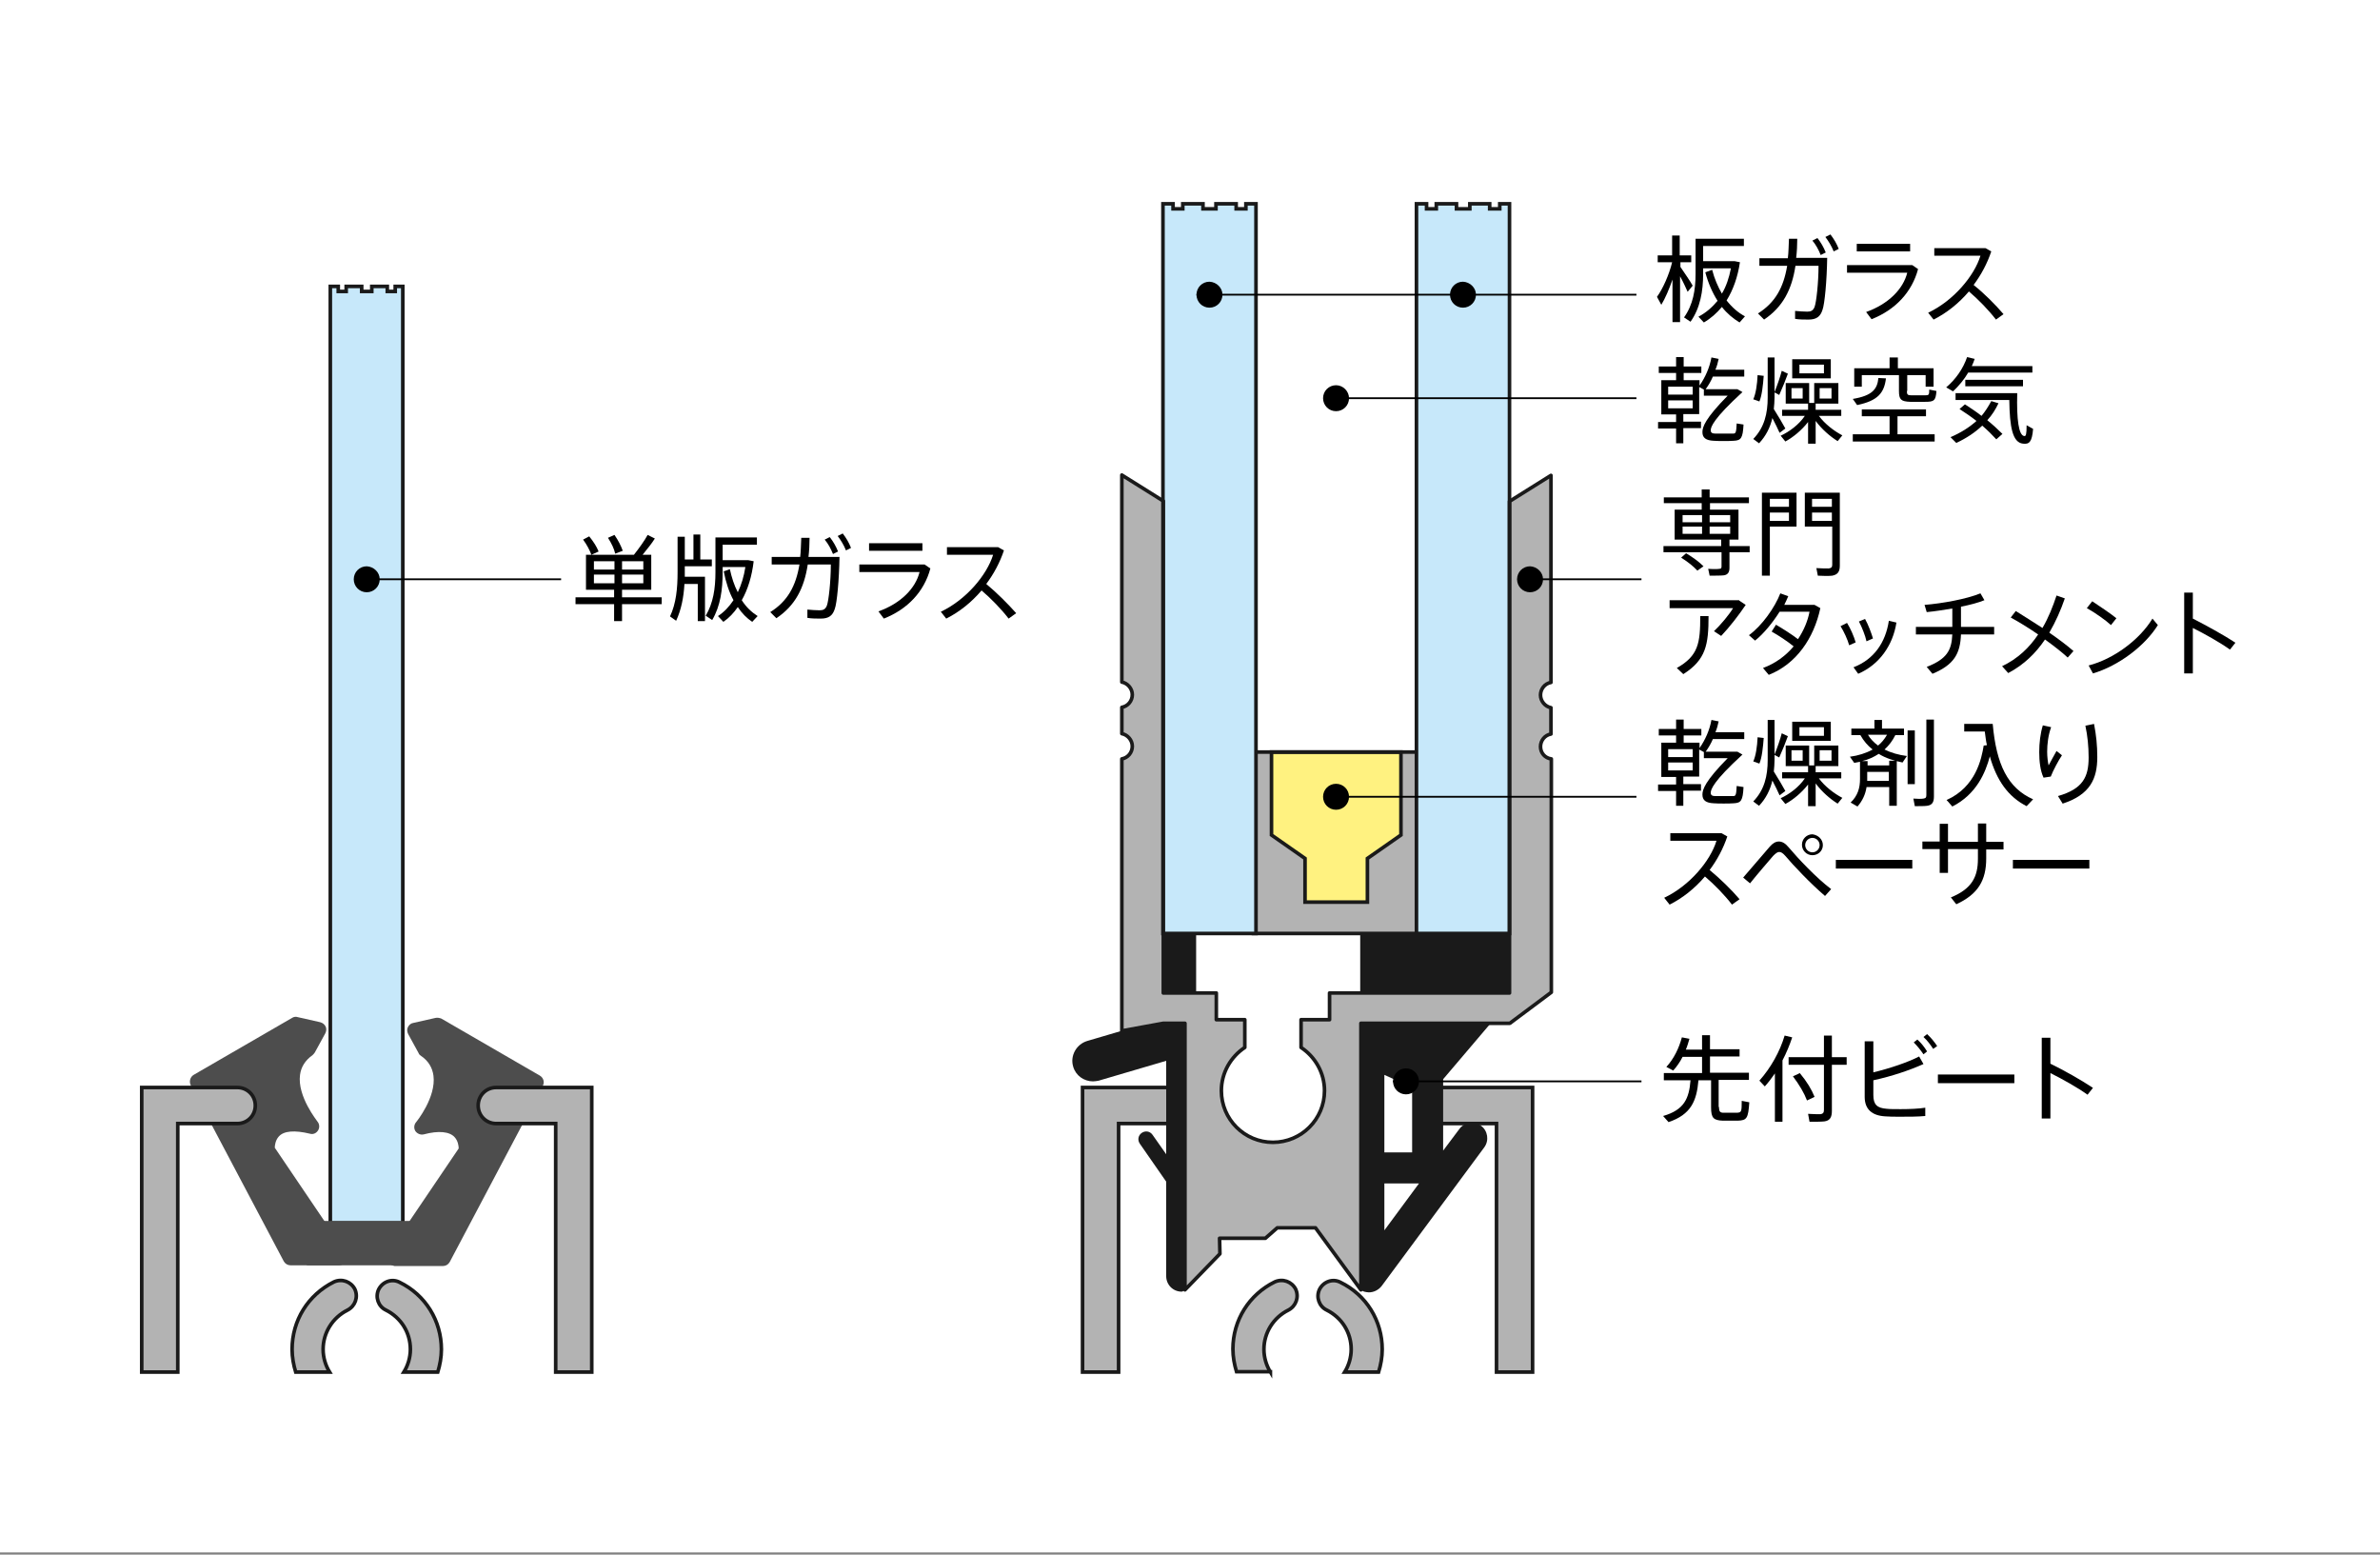 <?xml version="1.0" encoding="utf-8"?>
<!-- Generator: Adobe Illustrator 22.0.1, SVG Export Plug-In . SVG Version: 6.00 Build 0)  -->
<svg version="1.1" id="レイヤー_1" xmlns="http://www.w3.org/2000/svg" xmlns:xlink="http://www.w3.org/1999/xlink" x="0px"
	 y="0px" width="660px" height="431px" viewBox="0 0 660 431" style="enable-background:new 0 0 660 431;" xml:space="preserve">
<rect x="0" y="0" width="660" height="431" fill="#808080" stroke="none"/>
<style type="text/css">
	.st0{fill:#FFFFFF;}
	.st1{fill:#B3B3B3;}
	.st2{fill:none;stroke:#1a1a1a;stroke-miterlimit:10;}
	.st3{fill:#1a1a1a;}
	.st4{fill:#FFF280;}
	.st5{fill:#C7E8FA;}
	.st6{fill:#4D4D4D;}
	.st7{fill:none;stroke:#1a1a1a;stroke-linecap:round;stroke-linejoin:round;stroke-miterlimit:10;}
	.st8{fill:none;stroke:#000000;stroke-width:0.5;stroke-miterlimit:10;}
</style>
<rect y="0" class="st0" width="660" height="430.4"/>
<g>
	<path class="st1" d="M423.1,301.5h-8.1h-16.5c-2.8,0-5,2.2-5,5c0,2.8,2.2,5,5,5h16.5v68.9h10v-78.9H423.1z"/>
	<path class="st1" d="M302.1,301.5h8.1h16.5c2.8,0,5,2.2,5,5c0,2.8-2.2,5-5,5h-16.5v68.9h-10v-78.9H302.1z"/>
</g>
<g>
	<path class="st2" d="M423.1,301.5h-8.1h-16.5c-2.8,0-5,2.2-5,5c0,2.8,2.2,5,5,5h16.5v68.9h10v-78.9H423.1z"/>
	<path class="st2" d="M302.1,301.5h8.1h16.5c2.8,0,5,2.2,5,5c0,2.8-2.2,5-5,5h-16.5v68.9h-10v-78.9H302.1z"/>
</g>
<rect x="377.2" y="253" class="st3" width="43.7" height="26"/>
<polygon class="st1" points="347.6,208.5 347.6,258.4 347.6,258.8 393.5,258.8 393.5,258.4 393.5,208.5 "/>
<polygon class="st4" points="388.5,208.5 352.6,208.5 352.6,231.5 361.9,238 361.9,250.1 379.2,250.1 379.2,238 388.5,231.5 "/>
<polygon class="st2" points="388.5,208.5 352.6,208.5 352.6,231.5 361.9,238 361.9,250.1 379.2,250.1 379.2,238 388.5,231.5 "/>
<polygon class="st2" points="347.6,208.5 347.6,258.4 347.6,258.8 393.5,258.8 393.5,258.4 393.5,208.5 "/>
<rect x="317.5" y="253.8" class="st3" width="14.2" height="26"/>
<g>
	<path class="st3" d="M330.4,280.1l-28.9,8.5c-3,0.9-4.8,4.1-3.9,7.1c0.7,2.5,3,4.1,5.5,4.1c0.5,0,1.1-0.1,1.6-0.2l18.7-5.5V320
		l-3.8-5.4c-0.7-1-2-1.2-3-0.5c-1,0.7-1.2,2-0.5,3l7.3,10.5v26.2c0,2.4,1.9,4.3,4.3,4.3c2.4,0,4.3-16.3,4.3-18.7V293
		c0-0.5-0.1-0.9-0.2-1.4l1.8-0.5c3-0.9,4.8-4.1,3.9-7.1C336.6,281,333.4,279.2,330.4,280.1z"/>
	<path class="st3" d="M410.7,312.1c-1.9-1.4-4.6-1-6,0.9l-4.5,6v-19.8l15.9-18.7h-42.8l2.6,5.1c-0.4,0.6-0.6,1.4-0.6,2.2v64.8
		c0,1.9,1.2,4.9,3,5.5c0.4,0.1,0.9,0.2,1.3,0.2c1.3,0,2.6-0.6,3.5-1.7l28.5-38.5C413,316.2,412.6,313.5,410.7,312.1z M391.6,301.5
		v18h-7.7v-21.5L391.6,301.5z M383.9,328.1h9.6l-9.6,13V328.1z"/>
</g>
<polygon class="st5" points="109.6,79.4 109.6,80.8 107.4,80.8 107.4,79.4 103.1,79.4 103.1,80.8 100.3,80.8 100.3,79.4 96,79.4 
	96,80.8 93.8,80.8 93.8,79.4 91.6,79.4 91.6,80.8 91.6,337.7 91.6,339.1 111.7,339.1 111.7,337.7 111.7,80.8 111.7,79.4 "/>
<g>
	<polygon class="st5" points="345.5,56.5 345.5,57.9 342.8,57.9 342.8,56.5 337.2,56.5 337.2,57.9 333.6,57.9 333.6,56.5 328,56.5 
		328,57.9 325.3,57.9 325.3,56.5 322.5,56.5 322.5,57.9 322.5,257.3 322.5,258.8 348.3,258.8 348.3,257.3 348.3,57.9 348.3,56.5 	
		"/>
	<polygon class="st5" points="415.9,56.5 415.9,57.9 413.1,57.9 413.1,56.5 407.6,56.5 407.6,57.9 403.9,57.9 403.9,56.5 
		398.3,56.5 398.3,57.9 395.6,57.9 395.6,56.5 392.8,56.5 392.8,57.9 392.8,257.3 392.8,258.8 418.6,258.8 418.6,257.3 418.6,57.9 
		418.6,56.5 	"/>
</g>
<polygon class="st2" points="109.6,79.4 109.6,80.8 107.4,80.8 107.4,79.4 103.1,79.4 103.1,80.8 100.3,80.8 100.3,79.4 96,79.4 
	96,80.8 93.8,80.8 93.8,79.4 91.6,79.4 91.6,80.8 91.6,337.7 91.6,339.1 111.7,339.1 111.7,337.7 111.7,80.8 111.7,79.4 "/>
<g>
	<path class="st6" d="M94,350.8H80.6c-0.8,0-1.5-0.4-1.9-1.1l-25.8-48.8c-0.5-1-0.2-2.3,0.8-2.9L81,282.2c0.5-0.3,1-0.4,1.6-0.2
		l6.2,1.4c0.7,0.2,1.2,0.6,1.5,1.2c0.3,0.6,0.2,1.3-0.1,1.9l-2.9,5.3c-0.2,0.3-0.4,0.5-0.6,0.7c-2.1,1.5-3.2,3.3-3.5,5.5
		c-0.8,6,4.8,12.8,4.8,12.9c0.6,0.7,0.7,1.7,0.2,2.5c-0.5,0.8-1.4,1.2-2.3,0.9c-4.2-1-7.2-0.8-8.6,0.8c-0.9,1-1.1,2.4-1.1,3.1
		l19.7,29.1c0.4,0.7,0.5,1.5,0.1,2.2C95.6,350.4,94.8,350.8,94,350.8z"/>
	<path class="st6" d="M107.4,349.7c-0.4-0.7-0.3-1.6,0.1-2.2l19.7-29.1c0-0.7-0.2-2.1-1.1-3.1c-1.4-1.6-4.5-1.9-8.6-0.8
		c-0.9,0.2-1.8-0.2-2.3-0.9c-0.5-0.8-0.4-1.8,0.2-2.5c0.1-0.1,5.6-6.9,4.8-12.9c-0.3-2.2-1.4-4.1-3.5-5.5c-0.3-0.2-0.5-0.4-0.6-0.7
		l-2.9-5.3c-0.3-0.6-0.4-1.3-0.1-1.9c0.3-0.6,0.8-1.1,1.5-1.2l6.2-1.4c0.5-0.1,1.1,0,1.6,0.2l27.3,15.8c1,0.6,1.4,1.8,0.8,2.9
		l-25.8,48.8c-0.4,0.7-1.1,1.1-1.9,1.1h-13.4C108.5,350.8,107.8,350.4,107.4,349.7z"/>
	<rect x="85.1" y="338.5" class="st6" width="33.2" height="12.3"/>
</g>
<g>
	<path class="st1" d="M162.2,301.5h-8.1h-16.5c-2.8,0-5,2.2-5,5c0,2.8,2.2,5,5,5h16.5v68.9h10v-78.9H162.2z"/>
	<path class="st1" d="M41.2,301.5h8.1h16.5c2.8,0,5,2.2,5,5c0,2.8-2.2,5-5,5H49.3v68.9h-10v-78.9H41.2z"/>
</g>
<path class="st1" d="M427.2,207c0-1.7,1.2-3.2,2.9-3.5v-7.3c-1.6-0.3-2.9-1.8-2.9-3.5c0-1.7,1.2-3.2,2.9-3.5v-57.4l-11.5,7.2v136.3
	h-49.9v7.4h-7.9v7.7c3.9,2.6,6.5,7,6.5,12c0,7.9-6.4,14.3-14.3,14.3c-7.9,0-14.3-6.4-14.3-14.3c0-5,2.6-9.4,6.5-12v-7.7h-7.9v-7.4
	h-14.7V138.9l-11.5-7.2v57.4c1.6,0.3,2.9,1.8,2.9,3.5c0,1.7-1.2,3.2-2.9,3.5v7.3c1.6,0.3,2.9,1.8,2.9,3.5c0,1.7-1.2,3.2-2.9,3.5
	v75.4l11.5-2.1h6v73.9l9.7-10l-0.1-4.3h12.7l3.3-2.9h2.9h7.7l12.6,17.2v-73.9h41.3l11.5-8.6v-64.7
	C428.5,210.2,427.2,208.8,427.2,207z"/>
<g>
	<path class="st1" d="M107,363.2c4.2,2.1,6.8,6.2,6.8,10.9c0,2.3-0.7,4.5-1.8,6.3h9.4c0.6-2,1-4.1,1-6.3c0-7.9-4.4-15.1-11.6-18.6
		c-2.1-1.1-4.7-0.2-5.8,2C104,359.6,104.9,362.2,107,363.2z"/>
	<path class="st1" d="M91.4,380.4c-1.1-1.8-1.8-4-1.8-6.3c0-4.6,2.6-8.8,6.8-10.9c2.1-1.1,3-3.6,2-5.8c-1.1-2.1-3.6-3-5.8-2
		C85.4,359,81,366.1,81,374.1c0,2.2,0.4,4.3,1,6.3H91.4z"/>
</g>
<g>
	<path class="st1" d="M367.9,363.2c4.2,2.1,6.8,6.2,6.8,10.9c0,2.3-0.7,4.5-1.8,6.3h9.4c0.6-2,1-4.1,1-6.3c0-7.9-4.4-15.1-11.6-18.6
		c-2.1-1.1-4.7-0.2-5.8,2C364.9,359.6,365.8,362.2,367.9,363.2z"/>
	<path class="st1" d="M352.3,380.4c-1.1-1.8-1.8-4-1.8-6.3c0-4.6,2.6-8.8,6.8-10.9c2.1-1.1,3-3.6,2-5.8c-1.1-2.1-3.6-3-5.8-2
		c-7.1,3.5-11.6,10.6-11.6,18.6c0,2.2,0.4,4.3,1,6.3H352.3z"/>
</g>
<polygon class="st2" points="345.5,56.5 345.5,57.9 342.8,57.9 342.8,56.5 337.2,56.5 337.2,57.9 333.6,57.9 333.6,56.5 328,56.5 
	328,57.9 325.3,57.9 325.3,56.5 322.5,56.5 322.5,57.9 322.5,257.3 322.5,258.8 348.3,258.8 348.3,257.3 348.3,57.9 348.3,56.5 "/>
<polygon class="st2" points="415.9,56.5 415.9,57.9 413.1,57.9 413.1,56.5 407.6,56.5 407.6,57.9 403.9,57.9 403.9,56.5 398.3,56.5 
	398.3,57.9 395.6,57.9 395.6,56.5 392.8,56.5 392.8,57.9 392.8,257.3 392.8,258.8 418.6,258.8 418.6,257.3 418.6,57.9 418.6,56.5 
	"/>
<g>
	<path class="st2" d="M162.2,301.5h-8.1h-16.5c-2.8,0-5,2.2-5,5c0,2.8,2.2,5,5,5h16.5v68.9h10v-78.9H162.2z"/>
	<path class="st2" d="M41.2,301.5h8.1h16.5c2.8,0,5,2.2,5,5c0,2.8-2.2,5-5,5H49.3v68.9h-10v-78.9H41.2z"/>
</g>
<path class="st7" d="M427.2,207c0-1.7,1.2-3.2,2.9-3.5v-7.3c-1.6-0.3-2.9-1.8-2.9-3.5c0-1.7,1.2-3.2,2.9-3.5v-57.4l-11.5,7.2v136.3
	h-49.9v7.4h-7.9v7.7c3.9,2.6,6.5,7,6.5,12c0,7.9-6.4,14.3-14.3,14.3c-7.9,0-14.3-6.4-14.3-14.3c0-5,2.6-9.4,6.5-12v-7.7h-7.9v-7.4
	h-14.7V138.9l-11.5-7.2v57.4c1.6,0.3,2.9,1.8,2.9,3.5c0,1.7-1.2,3.2-2.9,3.5v7.3c1.6,0.3,2.9,1.8,2.9,3.5c0,1.7-1.2,3.2-2.9,3.5
	v75.4l11.5-2.1h6v73.9l9.7-10l-0.1-4.3h12.7l3.3-2.9h2.9h7.7l12.6,17.2v-73.9h41.3l11.5-8.6v-64.7
	C428.5,210.2,427.2,208.8,427.2,207z"/>
<g>
	<path class="st2" d="M107,363.2c4.2,2.1,6.8,6.2,6.8,10.9c0,2.3-0.7,4.5-1.8,6.3h9.4c0.6-2,1-4.1,1-6.3c0-7.9-4.4-15.1-11.6-18.6
		c-2.1-1.1-4.7-0.2-5.8,2C104,359.6,104.9,362.2,107,363.2z"/>
	<path class="st2" d="M91.4,380.4c-1.1-1.8-1.8-4-1.8-6.3c0-4.6,2.6-8.8,6.8-10.9c2.1-1.1,3-3.6,2-5.8c-1.1-2.1-3.6-3-5.8-2
		C85.4,359,81,366.1,81,374.1c0,2.2,0.4,4.3,1,6.3H91.4z"/>
</g>
<g>
	<path class="st2" d="M367.9,363.2c4.2,2.1,6.8,6.2,6.8,10.9c0,2.3-0.7,4.5-1.8,6.3h9.4c0.6-2,1-4.1,1-6.3c0-7.9-4.4-15.1-11.6-18.6
		c-2.1-1.1-4.7-0.2-5.8,2C364.9,359.6,365.8,362.2,367.9,363.2z"/>
	<path class="st2" d="M352.3,380.4c-1.1-1.8-1.8-4-1.8-6.3c0-4.6,2.6-8.8,6.8-10.9c2.1-1.1,3-3.6,2-5.8c-1.1-2.1-3.6-3-5.8-2
		c-7.1,3.5-11.6,10.6-11.6,18.6c0,2.2,0.4,4.3,1,6.3H352.3z"/>
</g>
<path d="M339,81.7c0,2-1.6,3.6-3.6,3.6c-2,0-3.6-1.6-3.6-3.6c0-2,1.6-3.6,3.6-3.6C337.4,78.2,339,79.8,339,81.7z"/>
<path d="M409.3,81.7c0,2-1.6,3.6-3.6,3.6c-2,0-3.6-1.6-3.6-3.6c0-2,1.6-3.6,3.6-3.6C407.7,78.2,409.3,79.8,409.3,81.7z"/>
<line class="st8" x1="331.8" y1="81.7" x2="453.8" y2="81.7"/>
<g>
	<path d="M469.4,79.2l-1.4,1.7c-0.5-1.1-1.2-2.7-2.1-4.3v12.7h-2.1V77.5c-0.9,2.6-2,5.2-3.1,7l-1.2-2.2c1.6-2.2,3.4-6.2,4.2-9.6h-4
		v-1.9h4v-5.5h2.1v5.5h3.2v1.9H466V74C467.2,75.8,468.7,77.9,469.4,79.2z M477.5,81.4c1.2-2,2-4.4,2.5-7h-7.7v1.5
		c0,4.8-0.8,9.5-3.5,13.3l-1.8-1.2c2.5-3.5,3.2-7.6,3.2-12.1v-9.7h1h1.1h11.3v2h-11.3v4.2h8h0.4h0.3c0.6,0.1,1.1,0.2,1.5,0.3
		c-0.6,4.1-1.9,7.7-3.7,10.6c1.5,1.9,3.2,3.4,5.1,4.4l-1.5,1.7c-1.8-1.1-3.5-2.5-4.9-4.3c-1.4,1.7-3.1,3.2-5,4.3l-1.5-1.6
		c2.1-1.1,3.8-2.6,5.3-4.4c-1.4-2.2-2.6-4.9-3.4-7.9l1.9-0.7C475.4,77.2,476.4,79.5,477.5,81.4z"/>
	<path d="M495.8,71.5c0.2-1.6,0.2-3.4,0.3-5.3h2.3c0,1.8-0.1,3.6-0.3,5.3h8.6c-0.1,6.4-0.7,12.8-1.3,14.4c-0.6,1.9-1.7,2.7-3.9,2.7
		c-1.2,0-2.5,0-3.7-0.2v-2.2c1.1,0.1,2.4,0.2,3.4,0.2c1,0,1.6-0.3,2-1.3c0.5-1.3,1.1-6.8,1.1-11.4h-6.4c-1,6.6-3.5,11.4-8.7,14.9
		l-1.7-1.7c4.8-3,7.1-7.2,8.1-13.2h-7.7v-2.1H495.8z M504,66c1,1.3,1.7,2.5,2.3,4l-1.4,0.7c-0.6-1.5-1.3-2.8-2.3-4L504,66z
		 M507.6,65c1,1.3,1.7,2.5,2.3,4l-1.4,0.7c-0.6-1.5-1.4-2.8-2.3-4L507.6,65z"/>
	<path d="M530.3,73.5l1.6,1.1c-1.7,6.4-6.3,11.3-12.9,13.9l-1.5-2c6.2-2.2,10.3-6.4,11.4-10.9h-16.7v-2.1H530.3z M529.7,67.6v2.1
		h-14.8v-2.1H529.7z"/>
	<path d="M555.6,87.1l-2.1,1.5c-2-2.6-4.9-5.6-7.5-7.8c-2.8,3.3-6.2,6-9.8,7.8l-1.5-1.9c7-3.3,12.8-10.2,14.5-15.8h-12.8v-2.1h14.2
		l1.6,0.9c-1.1,3.3-2.8,6.5-4.9,9.3C550.3,81.4,553.3,84.4,555.6,87.1z"/>
</g>
<path d="M374.1,110.4c0,2-1.6,3.6-3.6,3.6c-2,0-3.6-1.6-3.6-3.6c0-2,1.6-3.6,3.6-3.6C372.5,106.8,374.1,108.5,374.1,110.4z"/>
<line class="st8" x1="370.6" y1="110.4" x2="453.8" y2="110.4"/>
<g>
	<path d="M464.8,123v-4.2h-5V117h5v-2.1h-4.1v-9.5h4.1v-2h-4.8v-1.8h4.8v-2.6h2.1v2.6h4.9v1.8h-4.9v2h4.4v1.5c1.6-2.3,2.8-5,3.3-7.8
		l2,0.4c-0.2,1-0.5,2.1-0.9,3h8v1.9H475c-0.5,1.2-1.2,2.4-2,3.5h8.1h0.5h0.2l1.4,0.8c-8.1,7.4-8.8,9.7-8.8,10.6
		c0,0.7,0.5,0.9,1.2,0.9c1,0,4.1,0,5.1,0c0.6,0,0.8-0.3,0.9-2.8l1.9,0.3c-0.2,3.8-0.7,4.4-2.7,4.5c-1.1,0.1-4.5,0.1-5.6,0
		c-2.1-0.1-3.1-0.8-3.1-2.4c0-1.4,0.7-3.7,7-10.1h-6.6v-1.7l-1.3-0.7v7.5h-4.4v2.1h4.9v1.8h-4.9v4.2H464.8z M469.4,107.2h-6.8v2.2
		h6.8V107.2z M469.4,111h-6.8v2.2h6.8V111z"/>
	<path d="M493.5,120c-0.5-1.1-1.2-2.6-2-4.1c-0.6,2.6-1.8,5-3.7,7l-1.6-1.2c3.1-3.2,4-7.1,4-11.5V99.1h1.9v9.6c0.8-2,1.6-4.3,2-5.9
		l1.7,0.8c-0.6,1.7-1.5,3.9-2.4,5.9l-1.3-0.7v1.4c0,1.1-0.1,2.2-0.2,3.2c1.2,1.9,2.5,4.1,3.2,5.4L493.5,120z M487.9,111.3l-1.7-0.6
		c0.7-1.5,1.1-4.2,1.2-6.7l1.7,0.2C488.9,106.8,488.6,109.7,487.9,111.3z M495.1,122.4l-1.3-1.6c2.4-1.1,5.1-3.1,6.7-5.5h-6.3v-1.7
		h7.2v-1.7h-6.2v-5.7h6.5v5.5h1.4v-5.5h6.7v5.7h-6.3v1.7h7.1v1.7h-6.2c1.6,2.2,4.2,4.2,6.5,5.4l-1.3,1.6c-2.1-1.3-4.4-3.3-6.1-5.6
		v6.3h-2.1v-6C499.6,119.3,497.3,121.2,495.1,122.4z M499.9,107.6h-3.1v2.9h3.1V107.6z M497,104.9v-5.3h10.7v5.3H497z M505.7,101.1
		H499v2.4h6.8V101.1z M507.9,107.6h-3.3v2.9h3.3V107.6z"/>
	<path d="M523,104.9c-0.5,4-2.2,6.2-8,7.4l-1.2-1.7c5.4-0.9,6.8-2.7,7.1-5.8L523,104.9z M524,120.4v-5h-7.7v-1.9h17.8v1.9h-7.9v5
		h10.3v2h-22.7v-2H524z M528.8,108.4c0,1,0.2,1.2,1.3,1.2c0.9,0,2.7,0,3.7,0c1.1,0,1.2-0.1,1.2-1.6l2,0.4c-0.2,2.7-0.7,3-3.1,3
		c-1.2,0-3.1,0-4.2,0c-2.5-0.1-3.1-0.6-3.1-3V104h-10.3v3.2h-2.1v-5.1h9.8v-3h2.3v3h9.9v5.1h-2.2V104h-5.1V108.4z"/>
	<path d="M563.6,101.5v1.8h-17.8c-1.1,1.9-2.6,3.7-4.2,5.2l-1.9-1.1c2.7-2.3,4.7-5.2,5.8-8.4l2.1,0.5c-0.2,0.7-0.5,1.3-0.8,2H563.6z
		 M544.9,112.1c1.7,1.1,3.2,2.1,4.6,3.2c1-1.2,1.9-2.6,2.7-4.1l2,0.6c-0.8,1.7-1.8,3.3-3.1,4.7c1.6,1.3,3,2.6,4.2,3.8l-1.7,1.5
		c-1.1-1.2-2.4-2.5-3.9-3.8c-2,1.9-4.4,3.5-7.2,4.8l-1.6-1.6c2.8-1.2,5.2-2.7,7.2-4.5c-1.4-1.1-3-2.2-4.7-3.3
		C544,112.9,544.4,112.5,544.9,112.1z M558.2,109h1.2c-0.2,7.3,0.4,11.8,2,11.9c0.4,0,0.6-0.4,0.6-3l1.8,1c-0.3,3.7-1.1,4.3-2.8,4.1
		c-2.9-0.3-3.7-4.6-3.8-12.1h-14.9V109h14.9H558.2z M561,105.3v1.8h-16v-1.8H561z"/>
</g>
<path d="M105.3,160.6c0,2-1.6,3.6-3.6,3.6c-2,0-3.6-1.6-3.6-3.6c0-2,1.6-3.6,3.6-3.6C103.7,157.1,105.3,158.7,105.3,160.6z"/>
<line class="st8" x1="101.1" y1="160.6" x2="155.6" y2="160.6"/>
<g>
	<path d="M170.3,165.6v-2.1h-7.8v-9.7h13.3c1.5-1.9,3-4,3.8-5.5l2,1c-0.8,1.3-2.1,2.9-3.4,4.5h2.4v9.7h-8.1v2.1h11v1.9h-11v4.7h-2.2
		v-4.7h-10.7v-1.9H170.3z M163.4,148.7c1.2,1.5,2.1,2.9,2.6,4.2l-2,0.9c-0.5-1.3-1.2-2.7-2.3-4.2L163.4,148.7z M164.7,157.9h5.7
		v-2.3h-5.7V157.9z M164.7,161.7h5.7v-2.4h-5.7V161.7z M170.4,148.3c1.1,1.6,1.8,3,2.3,4.4l-2.1,0.8c-0.3-1.4-1-2.8-2-4.4
		L170.4,148.3z M178.4,157.9v-2.3h-5.9v2.3H178.4z M178.4,161.7v-2.4h-5.9v2.4H178.4z"/>
	<path d="M195.5,160v12.2h-2v-10.3h-3.7c-0.2,3.7-0.9,7.2-2.3,10.2l-1.7-1.2c1.7-3.6,2.1-7.8,2.1-12.3v-9.8h2v6.3h2.4v-6.9h1.9v6.9
		h3.2v1.9h-7.5v1.6c0,0.4,0,0.9,0,1.3H195.5z M204.6,164.2c1-2.1,1.7-4.4,2.1-7h-6.3v1.4c0,4.8-0.6,9.4-2.9,13.3l-1.8-1.2
		c2.1-3.5,2.7-7.6,2.7-12.1V149h1h1h9.5v2h-9.5v4.3h6.5h0.4h0.2l1.5,0.3c-0.5,4.2-1.6,7.8-3.3,10.8c1.2,1.9,2.7,3.3,4.4,4.4
		c-0.6,0.7-1.1,1.1-1.5,1.6c-1.5-1-2.9-2.4-4-4.1c-1.1,1.6-2.4,3-4,4.1l-1.5-1.6c1.7-1.1,3.1-2.6,4.3-4.4c-1.2-2.2-2.1-4.9-2.7-8
		l1.7-0.6C202.9,160.1,203.6,162.3,204.6,164.2z"/>
	<path d="M221.9,154.4c0.2-1.6,0.2-3.4,0.3-5.3h2.3c0,1.8-0.1,3.6-0.3,5.3h8.6c-0.1,6.4-0.7,12.8-1.3,14.4c-0.6,1.9-1.7,2.7-3.9,2.7
		c-1.2,0-2.5,0-3.7-0.2V169c1.1,0.1,2.4,0.2,3.4,0.2c1,0,1.6-0.3,2-1.3c0.5-1.3,1.1-6.8,1.1-11.4h-6.4c-1,6.6-3.5,11.4-8.7,14.9
		l-1.7-1.7c4.8-3,7.1-7.2,8.1-13.2H214v-2.1H221.9z M230.1,148.9c1,1.3,1.7,2.5,2.3,4l-1.4,0.7c-0.6-1.5-1.3-2.8-2.3-4L230.1,148.9z
		 M233.7,147.9c1,1.3,1.7,2.5,2.3,4l-1.4,0.7c-0.6-1.5-1.4-2.8-2.3-4L233.7,147.9z"/>
	<path d="M256.4,156.5l1.6,1.1c-1.7,6.4-6.3,11.3-12.9,13.9l-1.5-2c6.2-2.2,10.3-6.4,11.4-10.9h-16.7v-2.1H256.4z M255.8,150.6v2.1
		H241v-2.1H255.8z"/>
	<path d="M281.8,170l-2.1,1.5c-2-2.6-4.9-5.6-7.5-7.8c-2.8,3.3-6.2,6-9.8,7.8l-1.5-1.9c7-3.3,12.8-10.2,14.5-15.8h-12.8v-2.1h14.2
		l1.6,0.9c-1.1,3.3-2.8,6.5-4.9,9.3C276.4,164.3,279.5,167.4,281.8,170z"/>
</g>
<path d="M374.1,220.9c0,2-1.6,3.6-3.6,3.6c-2,0-3.6-1.6-3.6-3.6c0-2,1.6-3.6,3.6-3.6C372.5,217.3,374.1,218.9,374.1,220.9z"/>
<line class="st8" x1="370.6" y1="220.9" x2="453.8" y2="220.9"/>
<g>
	<path d="M464.8,223.5v-4.2h-5v-1.8h5v-2.1h-4.1v-9.5h4.1v-2h-4.8v-1.8h4.8v-2.6h2.1v2.6h4.9v1.8h-4.9v2h4.4v1.5
		c1.6-2.3,2.8-5,3.3-7.8l2,0.4c-0.2,1-0.5,2.1-0.9,3h8v1.9H475c-0.5,1.2-1.2,2.4-2,3.5h8.1h0.5h0.2l1.4,0.8
		c-8.1,7.4-8.8,9.7-8.8,10.6c0,0.7,0.5,0.9,1.2,0.9c1,0,4.1,0,5.1,0c0.6,0,0.8-0.3,0.9-2.8l1.9,0.3c-0.2,3.8-0.7,4.4-2.7,4.5
		c-1.1,0.1-4.5,0.1-5.6,0c-2.1-0.1-3.1-0.8-3.1-2.4c0-1.4,0.7-3.7,7-10.1h-6.6v-1.7l-1.3-0.7v7.5h-4.4v2.1h4.9v1.8h-4.9v4.2H464.8z
		 M469.4,207.7h-6.8v2.2h6.8V207.7z M469.4,211.4h-6.8v2.2h6.8V211.4z"/>
	<path d="M493.5,220.5c-0.5-1.1-1.2-2.6-2-4.1c-0.6,2.6-1.8,5-3.7,7l-1.6-1.2c3.1-3.2,4-7.1,4-11.5v-11.1h1.9v9.6
		c0.8-2,1.6-4.3,2-5.9l1.7,0.8c-0.6,1.7-1.5,3.9-2.4,5.9l-1.3-0.7v1.4c0,1.1-0.1,2.2-0.2,3.2c1.2,1.9,2.5,4.1,3.2,5.4L493.5,220.5z
		 M487.9,211.7l-1.7-0.6c0.7-1.5,1.1-4.2,1.2-6.7l1.7,0.2C488.9,207.2,488.6,210.1,487.9,211.7z M495.1,222.9l-1.3-1.6
		c2.4-1.1,5.1-3.1,6.7-5.5h-6.3v-1.7h7.2v-1.7h-6.2v-5.7h6.5v5.5h1.4v-5.5h6.7v5.7h-6.3v1.7h7.1v1.7h-6.2c1.6,2.2,4.2,4.2,6.5,5.4
		l-1.3,1.6c-2.1-1.3-4.4-3.3-6.1-5.6v6.3h-2.1v-6C499.6,219.8,497.3,221.7,495.1,222.9z M499.9,208h-3.1v2.9h3.1V208z M497,205.4
		v-5.3h10.7v5.3H497z M505.7,201.6H499v2.4h6.8V201.6z M507.9,208h-3.3v2.9h3.3V208z"/>
	<path d="M517.6,218.3c-0.3,1.9-1.1,3.7-2.5,5.3l-1.9-1.1c2-1.9,2.6-4.1,2.6-6.5v-4.8c-0.5,0.1-1,0.2-1.6,0.3l-1.2-1.7
		c2.3-0.3,4.5-1,6.3-2c-1.4-1.1-2.5-2.4-3.4-4h-2.5V202h6.4v-2.4h2.1v2.4h6.1v1.8h-2.4c-0.8,1.6-1.8,2.9-3,4
		c1.8,0.9,3.9,1.5,6.2,1.8l-1.2,1.8c-2.4-0.5-4.7-1.2-6.6-2.4c-1.4,0.9-2.9,1.6-4.6,2h1.5v1.2h6v-1.3h2.1v12.5h-2.1v-5.2H517.6z
		 M523.8,216.5V214h-6v2c0,0.2,0,0.4,0,0.5H523.8z M520.8,206.7c1-0.8,1.8-1.8,2.5-3H518C518.7,204.9,519.7,205.9,520.8,206.7z
		 M531,202.5v14.9h-2v-14.9H531z M536.3,199.6v21.2c0,1.5-0.4,2.4-1.9,2.6c-0.7,0.1-2.2,0.1-3.4,0.1l-0.4-2.1c1,0.1,2.3,0.1,2.8,0
		c0.7-0.1,0.8-0.4,0.8-1v-20.9H536.3z"/>
	<path d="M551,206.6c-0.3-1.2-0.4-2.5-0.6-3.8h-5.7v-2.1h7.9c1,11.3,4.2,17.8,11.2,20.9l-1.8,1.9c-5.1-2.6-8.3-7.1-10.2-13.8
		c-1.2,4.5-3.7,10.5-10.4,13.9c-0.5-0.5-0.9-1.1-1.6-1.8c8.1-3.6,9.7-11.4,10.3-15.1L551,206.6z"/>
	<path d="M565.5,208.5c0-2.5,0.3-5.1,1-7.4l2.3,0.5c-0.8,2.2-1.1,4.7-1.1,6.8c0,1.5,0.2,2.9,0.4,3.8c0.5-0.9,1.6-3,2.2-4l1.5,1.2
		c-0.9,1.3-2.5,4.3-3.1,5.9l-2,0.3C565.8,213.7,565.5,211.1,565.5,208.5L565.5,208.5z M580.7,200.7c0.6,3.1,0.9,5.9,0.9,9.2
		c0,5.9-1.9,10.4-9.6,12.9l-1.3-2.1c7-2,8.5-5.4,8.5-10.7c0-3.1-0.3-6-0.9-8.8L580.7,200.7z"/>
	<path d="M482.4,249.3l-2.1,1.5c-2-2.6-4.9-5.6-7.5-7.8c-2.8,3.3-6.2,6-9.8,7.8l-1.5-1.9c7-3.3,12.8-10.2,14.5-15.8h-12.8v-2.1h14.2
		l1.6,0.9c-1.1,3.3-2.8,6.5-4.9,9.3C477,243.6,480.1,246.6,482.4,249.3z"/>
	<path d="M490.8,234.7c0.8-0.9,1.6-1.4,2.5-1.4c0.9,0,1.8,0.5,2.7,1.6c2.7,3.2,7.7,8.5,11.8,11.6l-1.7,1.9c-4.1-3.5-8.9-8.6-11-11.1
		c-0.7-0.8-1.2-1.1-1.7-1.1c-0.5,0-1,0.4-1.7,1.1c-1.2,1.4-4.4,5.1-6.4,7.6l-1.9-1.6C485.6,240.8,489.3,236.4,490.8,234.7z
		 M505.5,234.3c0,1.6-1.3,2.8-2.9,2.8c-1.6,0-2.9-1.3-2.9-2.9s1.3-2.9,2.9-2.9C504.2,231.5,505.5,232.7,505.5,234.3L505.5,234.3z
		 M500.6,234.3c0,1.1,0.9,2,2,2s2-0.9,2-2s-0.9-2-2-2S500.6,233.2,500.6,234.3L500.6,234.3z"/>
	<path d="M530.3,238.4v2.4h-21.2v-2.4H530.3z"/>
	<path d="M537.9,233.4v-5h2.3v5h8.3v-5.1h2.3v5.1h4.8v2.1h-4.8v2.5c0,6-2.2,9.9-8.3,12.7l-1.5-1.9c5.9-2.4,7.5-5.8,7.5-10.7v-2.7
		h-8.3v6.6h-2.3v-6.6h-4.8v-2.1H537.9z"/>
	<path d="M579.4,238.4v2.4h-21.2v-2.4H579.4z"/>
</g>
<path d="M427.9,160.6c0,2-1.6,3.6-3.6,3.6c-2,0-3.6-1.6-3.6-3.6c0-2,1.6-3.6,3.6-3.6C426.3,157.1,427.9,158.7,427.9,160.6z"/>
<line class="st8" x1="420.8" y1="160.6" x2="455.2" y2="160.6"/>
<g>
	<path d="M477.3,151.4v-1.8h-12.9v-8.3h7.5v-1.8h-10.5v-1.6h10.5v-2.2h2.2v2.2H485v1.6h-10.8v1.8h7.9v8.3h-2.5v1.8h5.6v1.7h-5.6v4.3
		c0,1.2-0.4,1.9-1.5,2.1c-0.8,0.1-2.7,0.1-4,0.1l-0.4-1.9c1.1,0.1,2.7,0.1,3.1,0c0.5,0,0.6-0.2,0.6-0.7v-3.9h-16.1v-1.7H477.3z
		 M467.6,153.4c2,1.2,3.6,2.4,4.8,3.6l-1.7,1.2c-1.1-1.2-2.6-2.4-4.5-3.6C467.5,153.5,467.5,153.4,467.6,153.4z M466.6,144.8h5.4v-2
		h-5.4V144.8z M466.6,148h5.4v-2h-5.4V148z M479.8,144.8v-2h-5.7v2H479.8z M479.8,148v-2h-5.7v2H479.8z"/>
	<path d="M490.8,136.6h7.4v9.4h-7.4v13.6h-2.2v-23h1.3H490.8z M496.1,140.5v-2.2h-5.3v2.2H496.1z M490.8,142.1v2.3h5.3v-2.3H490.8z
		 M509.3,136.6h0.9v20.2c0,1.6-0.5,2.5-2.1,2.8c-0.8,0.1-2.6,0.1-4,0l-0.4-2.1c1.2,0.1,2.8,0.1,3.4,0.1c0.8-0.1,1-0.4,1-1.1V146
		h-7.6v-9.4h7.6H509.3z M508,140.5v-2.2h-5.5v2.2H508z M502.5,142.1v2.3h5.5v-2.3H502.5z"/>
	<path d="M482.3,166.5l1.8,1.2c-1.8,2.7-4.5,6.2-6.8,8.6l-2-1.3c1.9-1.8,4.3-4.7,5.3-6.4H463v-2.2H482.3z M473.8,170.8
		c0,7.9-0.7,12.1-7,16.1l-1.8-1.7c6-3.4,6.5-6.9,6.5-14.4H473.8z"/>
	<path d="M492.5,173.2c1.9,1.1,4.4,2.7,6.1,4c1.6-2.4,2.7-5,3.2-7.6h-8.3c-1.9,3-4.4,6.1-6.8,8l-1.7-1.5c3.6-2.6,7.2-7.7,8.7-11.6
		l2.2,0.8c-0.3,0.8-0.7,1.5-1.1,2.4h8.4l1.6,0.9c-1.8,8.4-6.7,15.5-14.3,18.5l-1.6-1.9c3.5-1.3,6.3-3.4,8.5-6
		c-1.7-1.4-4.3-3.1-6.1-4.1L492.5,173.2z"/>
	<path d="M512.2,172.7c1,1.6,1.9,3.7,2.4,5.4l-1.8,0.8c-0.4-1.5-1.5-3.9-2.4-5.3L512.2,172.7z M525.9,172.6
		c-1,6.4-4.8,11.7-10.6,14.2l-1.3-1.8c5.7-2.2,8.9-6.9,9.8-12.9L525.9,172.6z M517.2,171.6c0.9,1.6,1.7,3.8,2.2,5.4l-1.8,0.8
		c-0.3-1.5-1.3-4-2.1-5.5L517.2,171.6z"/>
	<path d="M541.4,173.8v-5.1c-2.4,0.4-4.9,0.8-7.1,1l-0.6-2c4.9-0.4,11.6-1.6,15.5-3.2l1.1,1.9c-1.7,0.7-4,1.3-6.5,1.8v5.6h9.2v2.1
		h-9.2c-0.2,5.3-1.9,8.4-7.9,10.9l-1.6-1.9c5.6-2.2,6.9-4.6,7.1-9h-10.1v-2.1H541.4z"/>
	<path d="M566.4,174.1c1.7-2.9,2.9-6,3.9-9l2.3,0.8c-1.1,3.2-2.5,6.4-4.3,9.5c2.6,1.8,5,3.6,6.7,5.1l-1.6,1.8
		c-1.5-1.4-3.8-3.2-6.3-5c-2.5,3.7-5.8,7-10.2,9.3l-1.7-1.9c4.4-2.1,7.6-5.2,10-8.8c-2.6-1.8-5.4-3.5-7.6-4.7l1.4-1.8
		C561.2,170.8,563.8,172.4,566.4,174.1z"/>
	<path d="M586.9,171.4l-1.5,1.9c-1.4-1.3-4.5-3.5-6.7-4.7l1.5-1.9C582.3,168.1,585.3,170.1,586.9,171.4z M596.9,171.5l1.5,1.8
		c-3.6,5.8-10.9,11.3-18,13.4l-1.2-2.2C586.2,182.7,593.4,177.3,596.9,171.5z"/>
	<path d="M619.9,178.2l-1.5,1.9c-2.8-2-6.9-4.3-10.3-6v12.6h-2.4v-22.4h2.4v7.2C611.8,173.4,616.6,176,619.9,178.2z"/>
</g>
<path d="M393.5,299.8c0,2-1.6,3.6-3.6,3.6c-2,0-3.6-1.6-3.6-3.6c0-2,1.6-3.6,3.6-3.6C391.9,296.2,393.5,297.8,393.5,299.8z"/>
<line class="st8" x1="386.3" y1="299.8" x2="455.2" y2="299.8"/>
<g>
	<path d="M476.7,306.9c0,1.3,0.3,1.6,1.3,1.6c1,0,2.6,0,3.7,0c1.2-0.1,1.3-0.2,1.3-3.3l2.1,0.4c-0.3,4.5-0.7,5-3.2,5.1
		c-1.2,0-3,0-4.1,0c-2.6-0.1-3.3-0.7-3.3-3.7v-7.5H471c-0.5,5.8-2.1,9.5-8.3,11.6l-1.5-1.7c5.9-1.7,7.2-4.9,7.6-9.9h-7.4v-2H472
		v-4.5h-5.4c-0.7,1.4-1.6,2.7-2.6,3.8l-1.9-1c2.1-2.3,3.5-5.2,4.3-8.2l2.1,0.4c-0.3,1-0.6,2.1-1,3h4.5V287h2.2v3.9h8.2v2h-8.2v4.5
		h10.8v2h-8.4V306.9z"/>
	<path d="M494.4,311h-2.2v-13.4c-0.9,1.3-1.8,2.5-2.8,3.6l-1.5-1.6c3.2-3.6,5.7-8.1,7-12.5l2.1,0.5c-0.7,2.1-1.6,4.3-2.7,6.4V311z
		 M505.8,293.1v-6h2.2v6h4.1v2.1H508V308c0,1.7-0.5,2.7-2.1,2.9c-0.8,0.1-2.7,0.1-4.1,0.1l-0.4-2.2c1.2,0.1,2.8,0.1,3.4,0.1
		c0.8-0.1,1-0.5,1-1.2v-12.5H496v-2.1H505.8z M499.1,297.5c2,2.4,3.3,4.6,4.1,6.6l-2.1,1c-0.8-2.1-2.1-4.3-3.9-6.7
		C498.9,297.6,499,297.6,499.1,297.5z"/>
	<path d="M533.4,295c-3.8,1.7-8.8,3.4-13.9,4.5v4.1c0,2.7,1.1,3.6,3.7,3.8c0.8,0.1,2.3,0.1,3.9,0.1c2.3,0,5-0.1,6.8-0.4v2.3
		c-2,0.2-4.6,0.2-6.9,0.2c-1.7,0-3.1,0-4.2-0.1c-3.6-0.2-5.7-1.9-5.7-5.4v-15.4h2.4v8.6c4.6-1.1,9.6-2.8,12.7-4.4L533.4,295z
		 M531.7,288.2c1.1,1,1.9,2,2.7,3.3l-1,0.8c-0.8-1.2-1.7-2.3-2.7-3.3L531.7,288.2z M534.4,286.7c1.1,1,1.9,2,2.8,3.3l-1.1,0.8
		c-0.8-1.2-1.6-2.3-2.7-3.3L534.4,286.7z"/>
	<path d="M558.6,297.9v2.4h-21.2v-2.4H558.6z"/>
	<path d="M580.4,301.6l-1.5,1.9c-2.8-2-6.9-4.3-10.3-6v12.6h-2.4v-22.4h2.4v7.2C572.3,296.7,577.1,299.4,580.4,301.6z"/>
</g>
</svg>
